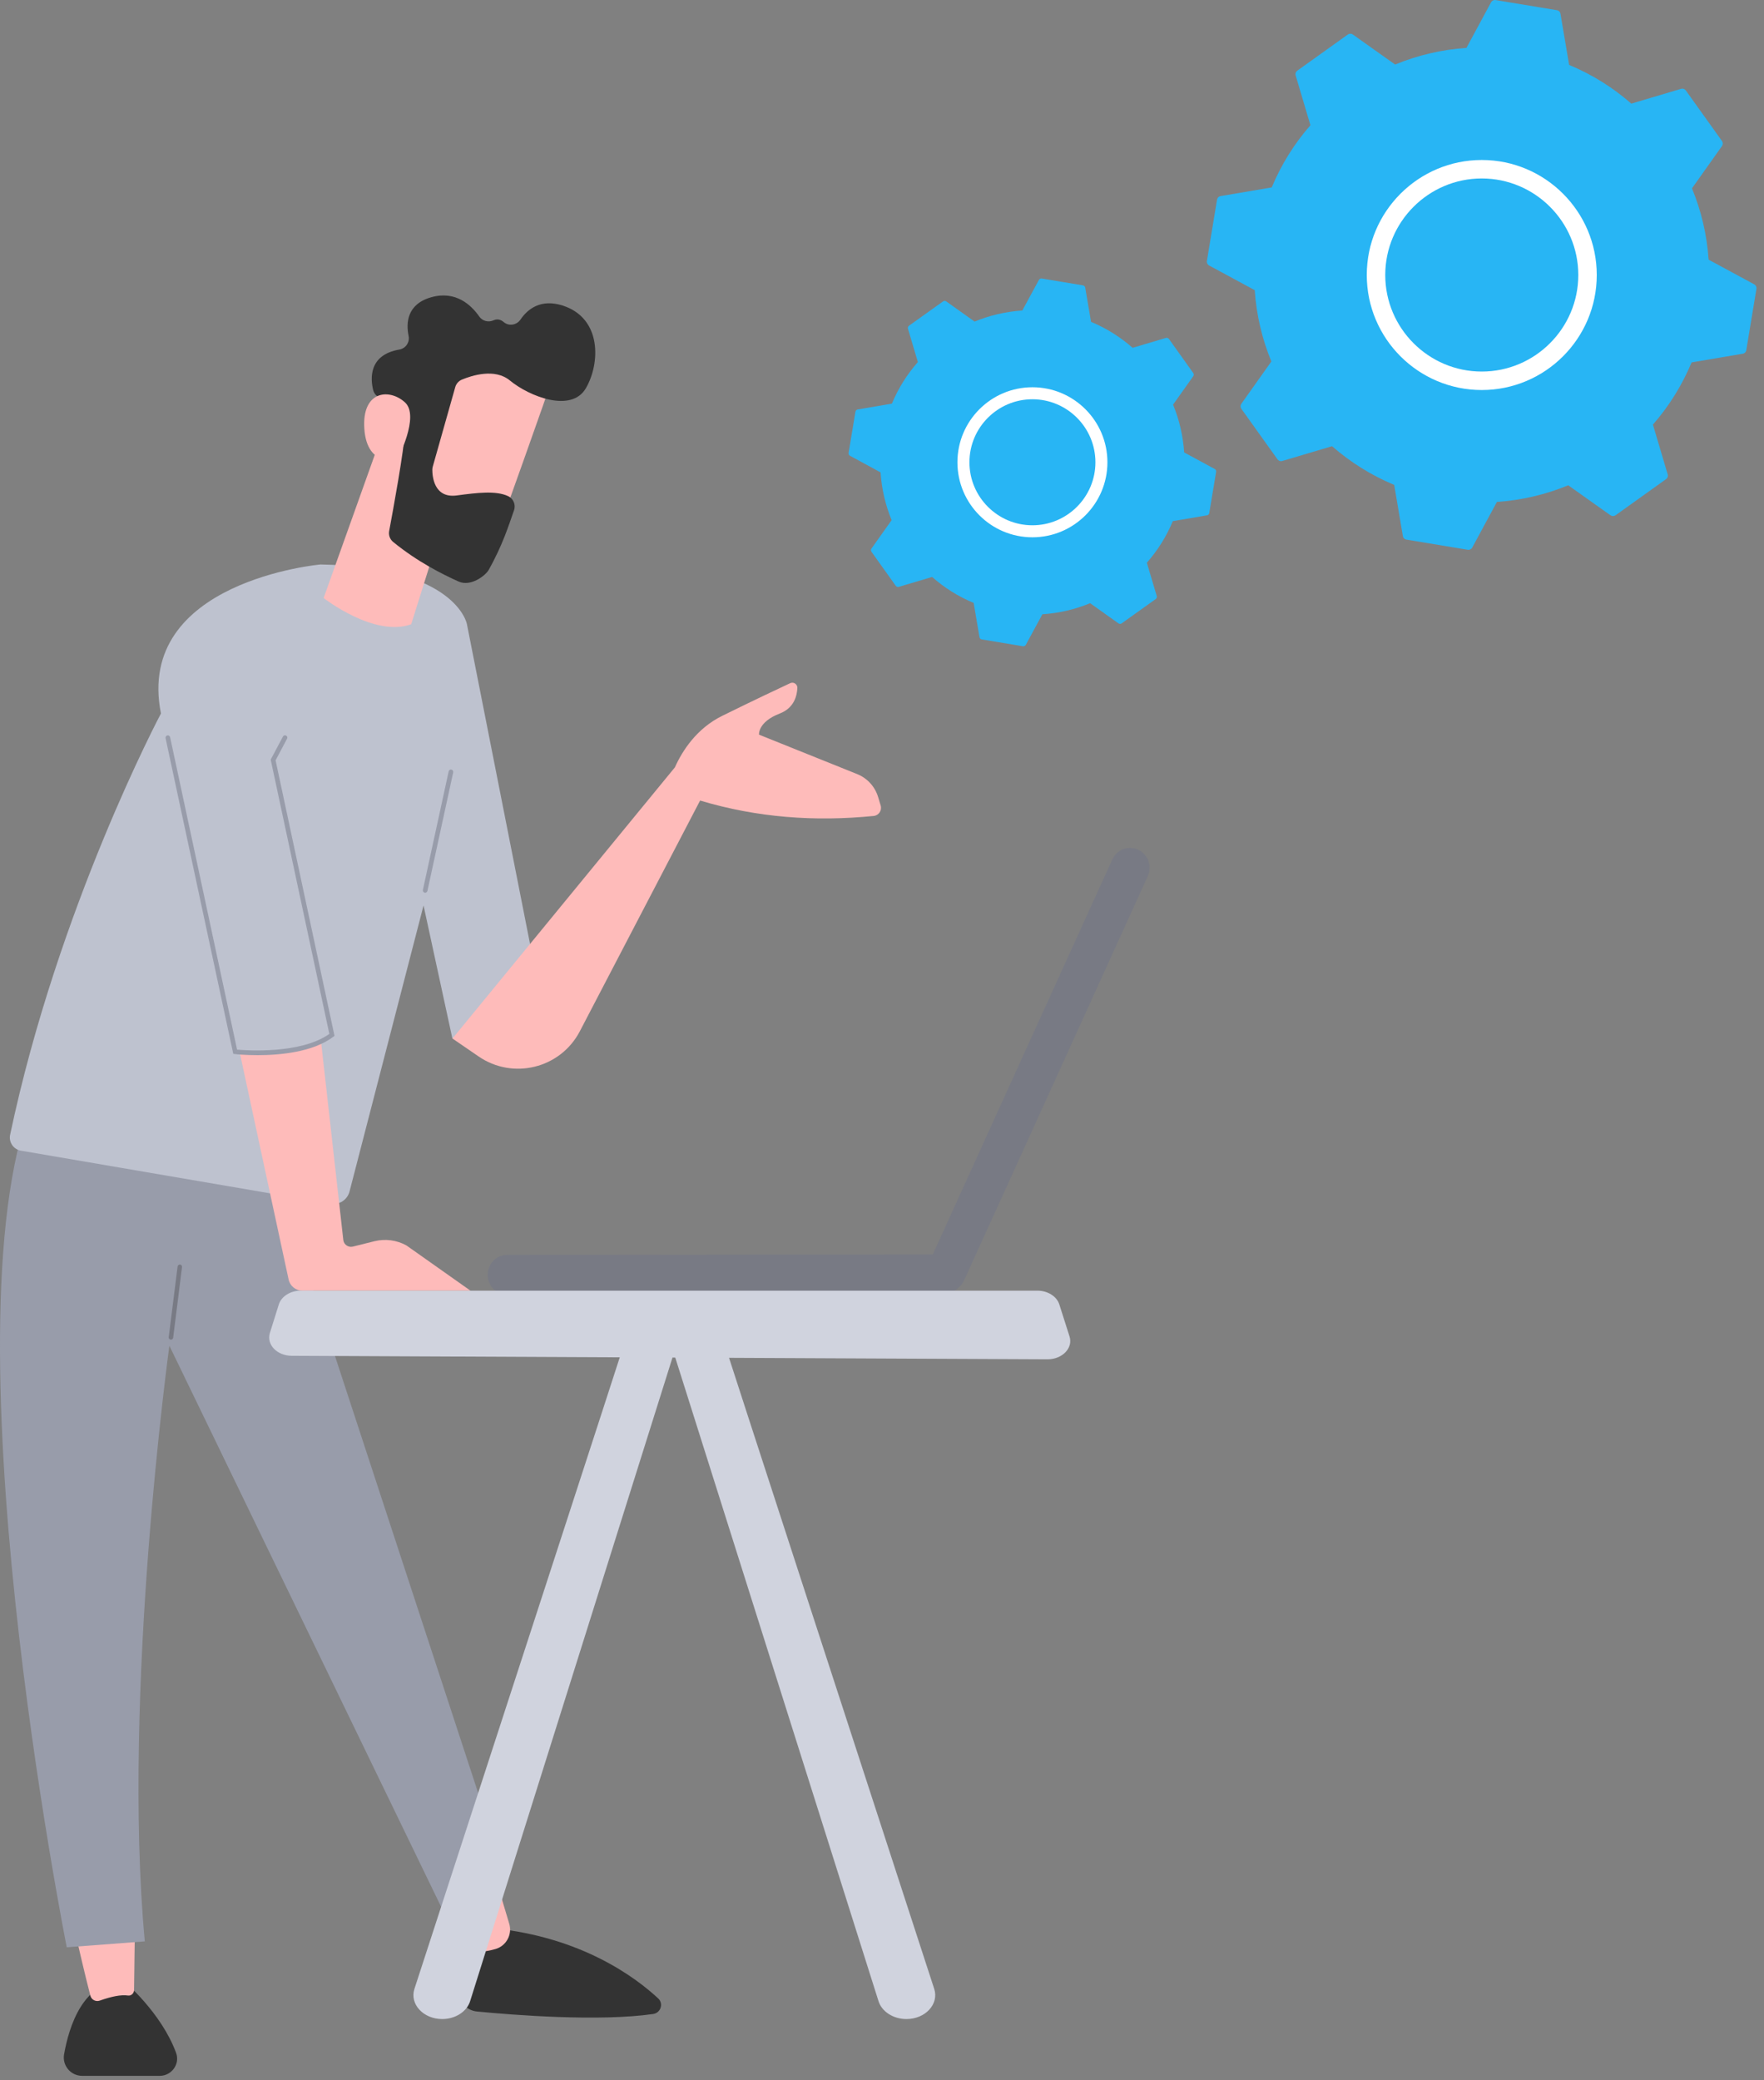 <svg width="190" height="224" viewBox="0 0 190 224" fill="none" xmlns="http://www.w3.org/2000/svg">
<rect x="0" y="0" width="190" height="224" fill="#808080" stroke="none"/>
<path d="M133.704 44.018C133.595 43.858 133.595 43.639 133.704 43.48L136.937 38.924C135.943 36.506 135.326 33.92 135.147 31.244L130.232 28.587C130.063 28.498 129.963 28.299 129.993 28.11L131.088 21.494C131.118 21.305 131.267 21.146 131.466 21.116L136.977 20.181C138.012 17.704 139.425 15.445 141.146 13.486L139.554 8.123C139.494 7.934 139.564 7.735 139.723 7.616L145.175 3.716C145.334 3.607 145.553 3.597 145.712 3.716L150.268 6.949C152.686 5.954 155.273 5.338 157.949 5.159L160.605 0.244C160.695 0.075 160.893 -0.025 161.083 0.005L167.698 1.1C167.887 1.129 168.046 1.279 168.076 1.478L169.011 6.989C171.489 8.024 173.747 9.436 175.707 11.158L181.069 9.566C181.258 9.506 181.457 9.576 181.576 9.735L185.476 15.187C185.586 15.346 185.586 15.565 185.476 15.724L182.243 20.28C183.238 22.698 183.855 25.285 184.034 27.961L188.948 30.617C189.117 30.706 189.217 30.905 189.187 31.094L188.093 37.71C188.063 37.899 187.914 38.058 187.715 38.088L182.203 39.023C181.169 41.501 179.756 43.759 178.035 45.719L179.627 51.081C179.686 51.27 179.617 51.469 179.457 51.588L174.006 55.488C173.846 55.598 173.628 55.598 173.468 55.488L168.912 52.255C166.495 53.25 163.908 53.867 161.232 54.046L158.575 58.96C158.486 59.129 158.287 59.229 158.098 59.199L151.482 58.105C151.293 58.075 151.134 57.926 151.104 57.727L150.169 52.215C147.692 51.181 145.433 49.758 143.474 48.047L138.111 49.639C137.922 49.698 137.723 49.629 137.604 49.469L133.704 44.018Z" fill="#28B5F4"/>
<path d="M93.87 59.42C93.79 59.31 93.79 59.171 93.87 59.062L96.038 56.008C95.372 54.396 94.964 52.665 94.844 50.864L91.561 49.083C91.442 49.024 91.382 48.894 91.402 48.765L92.138 44.338C92.158 44.209 92.258 44.109 92.387 44.089L96.068 43.462C96.754 41.801 97.71 40.299 98.864 38.986L97.799 35.404C97.759 35.275 97.809 35.145 97.918 35.066L101.57 32.459C101.679 32.38 101.818 32.38 101.928 32.459L104.972 34.628C106.584 33.962 108.315 33.554 110.115 33.434L111.896 30.151C111.956 30.032 112.085 29.972 112.215 29.992L116.642 30.728C116.771 30.748 116.87 30.848 116.89 30.977L117.517 34.658C119.179 35.344 120.681 36.299 121.994 37.453L125.575 36.389C125.705 36.349 125.834 36.399 125.914 36.508L128.52 40.16C128.6 40.269 128.6 40.408 128.52 40.518L126.351 43.572C127.018 45.184 127.426 46.914 127.545 48.715L130.828 50.496C130.948 50.556 131.007 50.685 130.987 50.814L130.251 55.241C130.231 55.371 130.132 55.47 130.003 55.49L126.322 56.117C125.635 57.778 124.68 59.281 123.526 60.594L124.591 64.175C124.63 64.305 124.581 64.434 124.471 64.513L120.82 67.12C120.711 67.2 120.571 67.2 120.462 67.12L117.418 64.951C115.806 65.618 114.075 66.026 112.274 66.145L110.493 69.428C110.434 69.547 110.304 69.607 110.175 69.587L105.748 68.851C105.619 68.831 105.519 68.732 105.499 68.602L104.873 64.921C103.211 64.235 101.709 63.28 100.396 62.126L96.814 63.19C96.685 63.23 96.556 63.18 96.476 63.071L93.87 59.42Z" fill="#28B5F4"/>
<path d="M54.525 139.416C54.565 139.416 54.594 139.416 54.634 139.416L101.651 139.366C102.815 139.366 103.75 138.401 103.75 137.217C103.75 136.033 102.805 135.059 101.641 135.078L54.624 135.128C53.46 135.128 52.525 136.093 52.525 137.277C52.525 138.421 53.41 139.356 54.525 139.416Z" fill="#787A84"/>
<path d="M119.856 92.447C119.836 92.477 119.826 92.517 119.806 92.547L100.028 136.052C99.541 137.126 99.999 138.399 101.053 138.897C102.108 139.394 103.371 138.937 103.849 137.852L123.626 94.347C124.114 93.273 123.656 91.999 122.602 91.502C121.577 91.025 120.373 91.442 119.856 92.447Z" fill="#787A84"/>
<path d="M50.007 209.334C50.007 209.334 49.599 211.622 49.43 214.328C49.361 215.482 50.216 216.487 51.37 216.596C55.38 216.984 64.522 217.701 70.352 216.865C71.168 216.746 71.496 215.741 70.889 215.184C68.482 212.945 62.672 208.588 53.111 207.633L50.007 209.334Z" fill="#333333"/>
<path d="M48.007 204.18L50.037 209.154C50.315 209.841 51.002 210.259 51.738 210.179C52.235 210.129 52.822 210.03 53.399 209.861C54.543 209.513 55.19 208.299 54.852 207.155L53.32 202.031L48.007 204.18Z" fill="#FEBBBA"/>
<path d="M13.317 213.297C13.317 213.297 17.376 216.699 18.968 221.057C19.406 222.261 18.481 223.524 17.207 223.524H8.85C7.627 223.524 6.692 222.42 6.9 221.216C7.428 218.202 8.96 213.307 13.317 213.297Z" fill="#333333"/>
<path d="M8.283 208.869C8.283 208.869 9.108 212.5 9.735 214.897C9.855 215.335 10.312 215.574 10.74 215.425C12.004 214.977 13.038 214.768 13.784 214.877C14.133 214.927 14.431 214.639 14.441 214.291L14.521 208.262L8.283 208.869Z" fill="#FEBBBA"/>
<path d="M29.892 127.13L54.605 202.53C54.605 202.53 49.869 205.634 47.601 205.505L18.243 144.908C18.243 144.908 13.109 182.245 15.596 209.046L7.19 209.683C7.19 209.683 -6.479 141.187 3.877 117.719L29.892 127.13Z" fill="#989CAA"/>
<path d="M18.412 144.253C18.402 144.253 18.392 144.253 18.382 144.253C18.253 144.233 18.153 144.114 18.173 143.984L19.128 136.374C19.148 136.244 19.268 136.155 19.397 136.165C19.526 136.185 19.626 136.304 19.606 136.433L18.651 144.044C18.631 144.163 18.531 144.253 18.412 144.253Z" fill="#787A84"/>
<path d="M34.527 60.781C34.527 60.781 14.501 62.562 17.336 76.828C17.336 76.828 6.263 97.66 1.09 122.194C0.921 122.989 1.458 123.775 2.264 123.905L35.612 129.615C36.527 129.774 37.422 129.197 37.651 128.292L45.62 97.501L48.724 111.817L58.593 109.251L50.286 67.178C50.286 67.178 49.122 61.04 34.527 60.781Z" fill="#BEC2CF"/>
<path d="M45.789 96.13C45.769 96.13 45.749 96.13 45.739 96.121C45.61 96.091 45.521 95.961 45.55 95.822L48.326 83.058C48.356 82.929 48.485 82.839 48.625 82.869C48.754 82.899 48.843 83.028 48.814 83.168L46.038 95.931C46.008 96.051 45.899 96.13 45.789 96.13Z" fill="#989CAA"/>
<path d="M43.77 134.103C42.716 133.526 41.492 133.367 40.328 133.655L38.01 134.232C37.513 134.352 37.025 134.014 36.976 133.506L34.578 112.137C31.574 113.559 27.246 113.39 25.813 113.291L31.086 137.774C31.235 138.47 31.852 138.978 32.569 138.978H50.675L43.77 134.103Z" fill="#FEBBBA"/>
<path d="M94.101 87.862C94.648 87.812 95.016 87.265 94.857 86.738L94.579 85.813C94.24 84.698 93.415 83.793 92.33 83.355L81.755 79.107C81.755 79.107 81.596 77.754 83.993 76.829C85.516 76.242 85.844 74.949 85.884 74.083C85.903 73.675 85.476 73.387 85.108 73.566C83.894 74.133 81.228 75.386 77.776 77.088C75.04 78.441 73.498 80.828 72.692 82.629L48.736 111.828L51.551 113.758C55.252 116.295 60.336 115.051 62.435 111.082L75.408 86.201C81.566 88.051 87.804 88.489 94.101 87.862Z" fill="#FEBBBA"/>
<path d="M41.016 47.154L34.857 64.395C34.857 64.395 40.309 68.663 44.289 67.22L47.393 57.341C47.393 57.331 45.025 45.264 41.016 47.154Z" fill="#FEBBBA"/>
<path d="M59.4 40.966C59.4 41.234 53.471 57.759 53.471 57.759L44.109 54.167L47.402 37.663C47.392 37.673 59.4 36.519 59.4 40.966Z" fill="#FEBBBA"/>
<path d="M49.033 41.691L46.615 50.237C46.585 50.347 46.565 50.456 46.565 50.575C46.565 51.272 46.734 53.669 49.182 53.351C51.4 53.053 53.43 52.814 54.723 53.421C55.3 53.689 55.579 54.356 55.36 54.963C54.823 56.465 54.176 58.634 52.624 61.389C52.306 61.947 50.724 63.22 49.381 62.613C47.62 61.817 44.964 60.494 42.357 58.365C41.999 58.077 41.83 57.619 41.919 57.171C42.327 54.983 43.551 48.327 43.611 46.427C43.66 44.636 41.651 43.273 40.765 42.756C40.477 42.587 40.268 42.308 40.188 41.98C39.91 40.826 39.671 38.219 43.004 37.642C43.7 37.523 44.158 36.856 44.009 36.16C43.73 34.787 43.82 32.758 46.436 32.011C49.092 31.255 50.764 32.857 51.619 34.081C51.968 34.578 52.604 34.737 53.161 34.489C53.48 34.349 53.858 34.339 54.266 34.688C54.813 35.155 55.648 35.006 56.056 34.419C56.832 33.275 58.245 32.141 60.623 32.907C64.851 34.28 64.652 39.154 63.1 41.811C61.548 44.467 57.041 42.716 54.912 40.965C53.291 39.632 50.823 40.428 49.729 40.886C49.391 41.035 49.132 41.333 49.033 41.691Z" fill="#333333"/>
<path d="M42.766 49.548C42.766 49.548 45.273 44.812 43.612 43.32C41.96 41.828 39.155 42.076 39.225 45.777C39.324 50.383 42.766 49.548 42.766 49.548Z" fill="#FEBBBA"/>
<path d="M27.753 113.62C26.39 113.62 25.415 113.52 25.306 113.5L25.127 113.48L17.834 79.486C17.805 79.357 17.894 79.218 18.023 79.188C18.163 79.158 18.292 79.247 18.322 79.377L25.535 113.023C26.619 113.122 32.419 113.5 35.473 111.331L29.156 81.794L30.479 79.307C30.539 79.188 30.698 79.138 30.817 79.208C30.937 79.267 30.986 79.427 30.917 79.546L29.683 81.874L36.03 111.54L35.901 111.64C33.692 113.301 30.131 113.62 27.753 113.62Z" fill="#989CAA"/>
<path d="M67.647 143.402C67.458 144.049 49.252 199.99 44.636 214.166C44.109 215.798 45.591 217.409 47.631 217.409C49.053 217.409 50.297 216.604 50.645 215.46L73.129 143.969L67.647 143.402Z" fill="#D0D3DE"/>
<path d="M77.615 143.402C77.804 144.049 96.01 199.99 100.626 214.166C101.153 215.798 99.671 217.409 97.632 217.409C96.209 217.409 94.965 216.604 94.617 215.46L72.124 144.258L77.615 143.402Z" fill="#D0D3DE"/>
<path d="M32.389 138.977H111.738C112.842 138.977 113.817 139.583 114.096 140.449L115.2 143.911C115.598 145.155 114.424 146.368 112.832 146.368L31.414 145.99C29.832 145.98 28.688 144.786 29.066 143.543L30.031 140.459C30.309 139.593 31.274 138.977 32.389 138.977Z" fill="#D0D3DE"/>
<path d="M159.601 41.998C166.426 41.998 171.987 36.447 171.987 29.613C171.987 22.778 166.426 17.227 159.601 17.227C152.777 17.227 147.215 22.778 147.215 29.613C147.215 36.447 152.767 41.998 159.601 41.998ZM159.601 19.216C165.332 19.216 169.998 23.882 169.998 29.613C169.998 35.343 165.332 40.009 159.601 40.009C153.871 40.009 149.205 35.343 149.205 29.613C149.205 23.882 153.871 19.216 159.601 19.216Z" fill="white"/>
<path d="M111.202 57.856C115.659 57.856 119.28 54.234 119.28 49.777C119.28 45.321 115.659 41.699 111.202 41.699C106.745 41.699 103.124 45.321 103.124 49.777C103.124 54.234 106.745 57.856 111.202 57.856ZM111.202 42.992C114.943 42.992 117.987 46.037 117.987 49.777C117.987 53.518 114.943 56.562 111.202 56.562C107.461 56.562 104.417 53.518 104.417 49.777C104.417 46.037 107.461 42.992 111.202 42.992Z" fill="white"/>
</svg>
